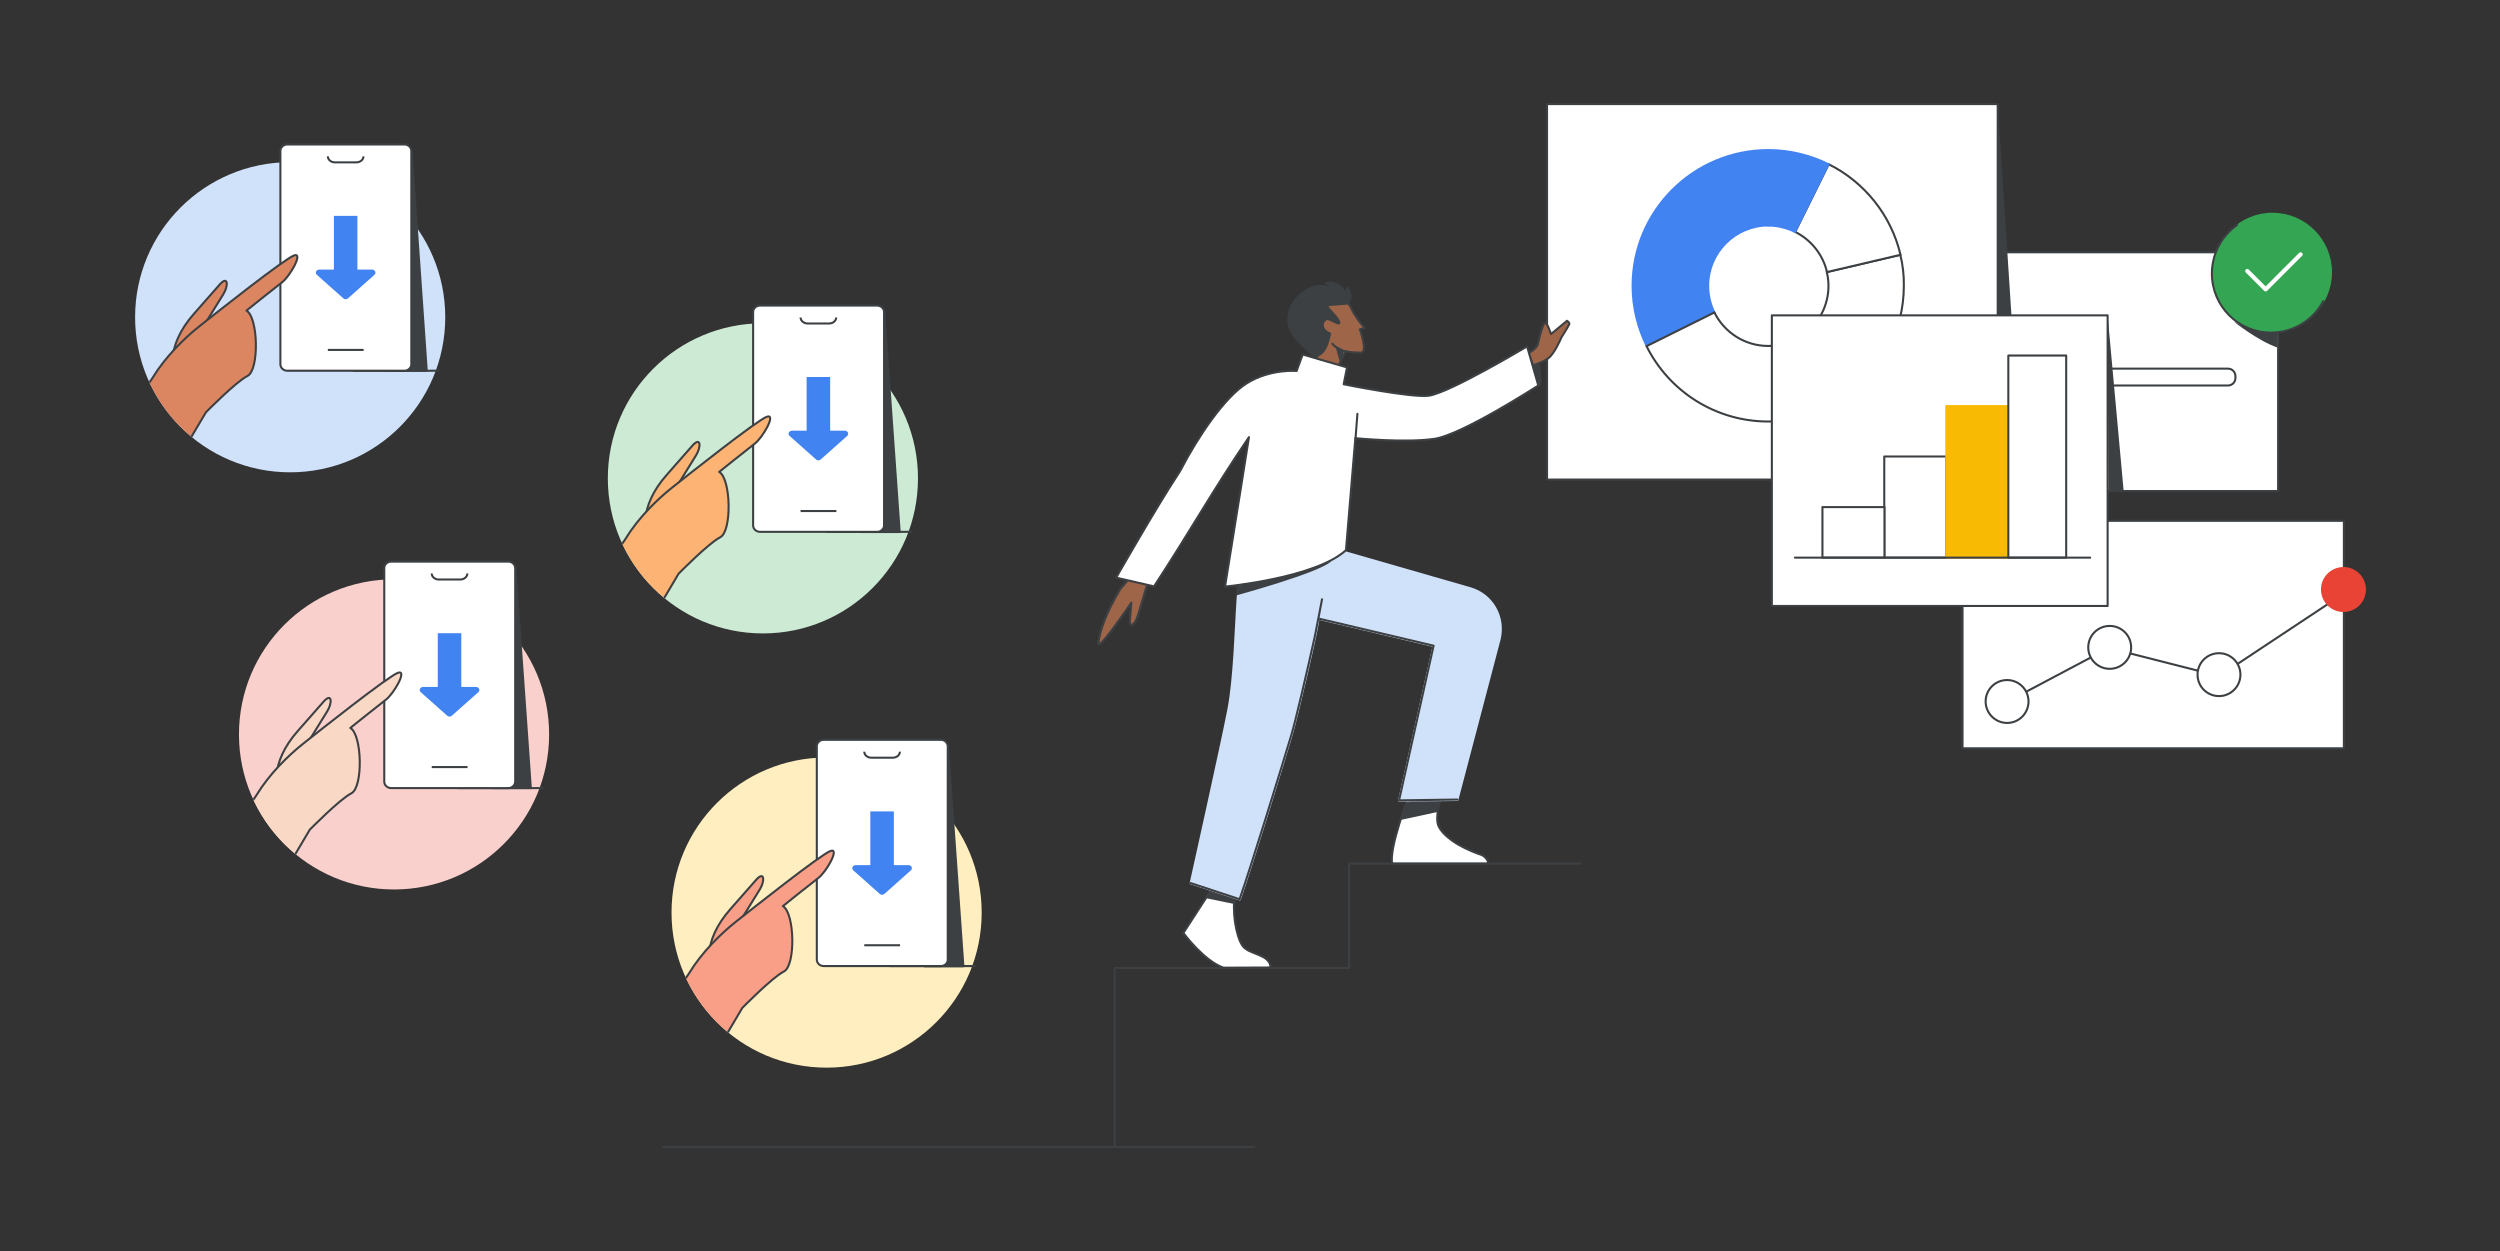 <?xml version="1.0" encoding="utf-8"?>
<!-- Generator: Adobe Illustrator 27.2.0, SVG Export Plug-In . SVG Version: 6.00 Build 0)  -->
<svg version="1.1" xmlns="http://www.w3.org/2000/svg" xmlns:xlink="http://www.w3.org/1999/xlink" x="0px" y="0px"
	 viewBox="0 0 1201 601" style="enable-background:new 0 0 1201 601;" xml:space="preserve">
<rect x="0" y="0" width="1201" height="601" fill="#333333" stroke="none"/>
<style type="text/css">
	.st0{fill:none;stroke:#BCC0C5;stroke-width:2;stroke-miterlimit:10;}
	.st1{fill:none;stroke:#BCC0C5;stroke-width:2;stroke-miterlimit:10;stroke-dasharray:2.976,2.976;}
	.st2{fill:#FFFFFF;}
	.st3{fill:#D91E17;}
	.st4{fill:#34A94C;}
	.st5{fill:#DA1E17;}
	.st6{fill:#FDBA00;}
	.st7{fill:#34AA4C;}
	.st8{fill:#FCB900;}
	.st9{fill:#80858A;}
	.st10{fill:none;stroke:url(#SVGID_1_);stroke-width:7;stroke-miterlimit:10;}
	.st11{fill:url(#SVGID_00000081609184817802650500000009574605971691420338_);}
	.st12{fill:#FFFFFF;stroke:#3C4043;stroke-linecap:round;stroke-linejoin:round;stroke-miterlimit:10;}
	.st13{fill:none;stroke:#3C4043;stroke-linecap:round;stroke-linejoin:round;stroke-miterlimit:10;}
	.st14{fill:#E84335;stroke:#E84335;stroke-linecap:round;stroke-linejoin:round;stroke-miterlimit:10;}
	.st15{fill:#3C4043;}
	.st16{fill:#34A653;stroke:#34A653;stroke-miterlimit:10;}
	.st17{fill:#34A653;}
	.st18{fill:none;stroke:#FFFFFF;stroke-width:2;stroke-linecap:round;stroke-linejoin:round;stroke-miterlimit:10;}
	.st19{fill:#FFFFFF;stroke:#3C4043;stroke-miterlimit:10;}
	.st20{fill:#4283F2;stroke:#4283F2;stroke-miterlimit:10;}
	.st21{fill:#F9BA04;stroke:#F9BA04;stroke-linecap:round;stroke-linejoin:round;stroke-miterlimit:10;}
	.st22{fill:#D0E1FA;}
	.st23{fill:#3C4043;stroke:#3C4043;stroke-linecap:round;stroke-linejoin:round;stroke-miterlimit:10;}
	.st24{fill-rule:evenodd;clip-rule:evenodd;fill:#FFFFFF;stroke:#3C4043;}
	.st25{fill:none;stroke:#3C4043;}
	.st26{fill-rule:evenodd;clip-rule:evenodd;fill:#4283F2;}
	.st27{clip-path:url(#SVGID_00000147180663380264712460000014972456175123099027_);}
	.st28{fill:#DB8661;stroke:#3D4043;stroke-linecap:round;stroke-linejoin:round;stroke-miterlimit:10;}
	.st29{fill:#FFEEBF;}
	.st30{clip-path:url(#SVGID_00000032637262215999950830000004479046017759191736_);}
	.st31{fill:#F99E87;stroke:#3D4043;stroke-linecap:round;stroke-linejoin:round;stroke-miterlimit:10;}
	.st32{fill:#CDEAD4;}
	.st33{clip-path:url(#SVGID_00000016780149400222919900000000658705469658192025_);}
	.st34{fill:#FCB373;stroke:#3D4043;stroke-linecap:round;stroke-linejoin:round;stroke-miterlimit:10;}
	.st35{fill:#FAD0CD;}
	.st36{clip-path:url(#SVGID_00000034789051780872701840000009669274305801295246_);}
	.st37{fill:#F9D9C5;stroke:#3D4043;stroke-linecap:round;stroke-linejoin:round;stroke-miterlimit:10;}
	.st38{fill:#D0E1FA;stroke:#D0E1FA;stroke-linecap:round;stroke-linejoin:round;stroke-miterlimit:10;}
	.st39{fill:#913222;stroke:#3C4043;stroke-linecap:round;stroke-linejoin:round;stroke-miterlimit:10;}
	.st40{fill:#9E6549;stroke:#3D4043;stroke-linecap:round;stroke-linejoin:round;stroke-miterlimit:10;}
	.st41{fill:none;stroke:#3C4043;stroke-linecap:round;stroke-linejoin:round;}
</style>
<g id="In-app_funnel">
</g>
<g id="iOS_App_campaigns">
	<g>
		<g>
			<path class="st12" d="M1126,250.2H942.8v109.3H1126V250.2z"/>
			<path class="st13" d="M964.5,337l48.5-25.7l53.1,13.5l60.8-40.3"/>
			<path class="st14" d="M1125.8,293.5c5.7,0,10.3-4.6,10.3-10.3c0-5.7-4.6-10.3-10.3-10.3c-5.7,0-10.3,4.6-10.3,10.3
				C1115.5,288.9,1120.1,293.5,1125.8,293.5z"/>
			<path class="st12" d="M1066,334.4c5.7,0,10.3-4.6,10.3-10.3c0-5.7-4.6-10.3-10.3-10.3s-10.3,4.6-10.3,10.3
				C1055.7,329.8,1060.3,334.4,1066,334.4z"/>
			<path class="st12" d="M1013.5,321.3c5.7,0,10.3-4.6,10.3-10.3c0-5.7-4.6-10.3-10.3-10.3c-5.7,0-10.3,4.6-10.3,10.3
				C1003.2,316.7,1007.8,321.3,1013.5,321.3z"/>
			<path class="st12" d="M964.2,347.3c5.7,0,10.3-4.6,10.3-10.3c0-5.7-4.6-10.3-10.3-10.3c-5.7,0-10.3,4.6-10.3,10.3
				C953.9,342.6,958.5,347.3,964.2,347.3z"/>
		</g>
		<path class="st12" d="M1094.4,121.2H956.7v114.7h137.7V121.2z"/>
		<path class="st12" d="M1070.3,185.2H987c-2,0-3.6-1.6-3.6-3.6v-0.9c0-2,1.6-3.6,3.6-3.6h83.3c2,0,3.6,1.6,3.6,3.6v0.9
			C1073.9,183.6,1072.3,185.2,1070.3,185.2z"/>
		<path class="st15" d="M1073,154.4c0,0,11.5,9.2,20.9,12.5l0.2-7.1C1094.1,159.9,1084.9,160.9,1073,154.4z"/>
		<path class="st16" d="M1091.7,158.9c15.5,0,28.1-12.6,28.1-28.1c0-15.5-12.6-28.1-28.1-28.1c-15.5,0-28.1,12.6-28.1,28.1
			C1063.7,146.3,1076.2,158.9,1091.7,158.9z"/>
		<path class="st17" d="M1116.1,144.7c-4.8,9-14.2,15.1-25.1,15.1c-15.7,0-28.4-12.7-28.4-28.4c0-9.6,4.8-18.2,12.1-23.3"/>
		<path class="st13" d="M1116.1,144.7c-4.8,9-14.2,15.1-25.1,15.1c-15.7,0-28.4-12.7-28.4-28.4c0-9.6,4.8-18.2,12.1-23.3"/>
		<path class="st18" d="M1079.6,130.2l8.8,8.8l16.8-16.8"/>
		<path class="st15" d="M959.7,50l6.6,101.5l-6.8-0.2L959.7,50z"/>
		<path class="st12" d="M959.7,50H743.2v180.4h216.5V50z"/>
		<path class="st19" d="M912.9,122.4l-35.3,8.3c0.5,2.1,0.8,4.3,0.8,6.6c0,9.7-4.8,18.3-12.1,23.5l21.1,29.5
			c16.5-11.8,27.2-31.2,27.2-53C914.7,132.2,914.1,127.2,912.9,122.4z"/>
		<path class="st19" d="M878.5,78.9l-16.1,32.5c7.6,3.8,13.3,10.8,15.3,19.3l35.3-8.3C908.5,103.3,895.6,87.4,878.5,78.9z"/>
		<path class="st20" d="M784.3,137.3c0,10.4,2.5,20.2,6.8,29l32.5-16.1c-1.9-3.9-3-8.2-3-12.9c0-16,13-29,29-29V72.1
			C813.5,72.1,784.3,101.3,784.3,137.3z"/>
		<path class="st19" d="M849.5,202.5c14.2,0,27.3-4.5,38-12.2l-21.1-29.5c-4.8,3.4-10.6,5.4-16.9,5.4c-11.4,0-21.2-6.6-25.9-16.1
			L791,166.3C801.7,187.8,823.9,202.5,849.5,202.5z"/>
		<path class="st20" d="M862.3,111.4l16.1-32.5c-8.7-4.3-18.6-6.8-29-6.8v36.2C854.1,108.4,858.5,109.5,862.3,111.4z"/>
		<path class="st15" d="M1012.5,151.5l7.7,84.3h-7.3L1012.5,151.5z"/>
		<path class="st12" d="M1012.5,151.5H851.2v139.6h161.3V151.5z"/>
		<path class="st12" d="M935,219.3h-29.8v48.6H935V219.3z"/>
		<path class="st12" d="M905.3,243.6h-29.8v24.3h29.8V243.6z"/>
		<path class="st21" d="M964.8,195.1H935v72.8h29.8V195.1z"/>
		<path class="st12" d="M992.6,170.8h-27.8v97.1h27.8V170.8z"/>
		<path class="st13" d="M862.3,267.9h141.8"/>
	</g>
	<g>
		<path class="st22" d="M139.4,226.9c41.1,0,74.5-33.3,74.5-74.5c0-41.1-33.3-74.5-74.5-74.5c-41.1,0-74.5,33.3-74.5,74.5
			C64.9,193.5,98.2,226.9,139.4,226.9z"/>
		<path class="st23" d="M197.6,71.8l-11.1,106.3H205L197.6,71.8z"/>
		<path class="st13" d="M169.9,178.1h40.7"/>
		<g>
			<path class="st24" d="M194.3,178.1h-56.3c-1.8,0-3.3-1.4-3.3-3.1V72.5c0-1.7,1.5-3.1,3.3-3.1h56.3c1.8,0,3.3,1.4,3.3,3.1V175
				C197.6,176.7,196.1,178.1,194.3,178.1z"/>
			<path class="st25" d="M157.5,168.1h17.2"/>
			<path class="st25" d="M157.5,75.1c0,1.6,1.5,2.9,3.4,2.9h10.3c1.9,0,3.4-1.3,3.4-2.9"/>
			<path class="st26" d="M160.4,103.7v25.8h-7c-1.5,0-2.2,1.6-1.2,2.5l12.7,11.3c0.6,0.6,1.7,0.6,2.3,0l12.7-11.3
				c1-0.9,0.3-2.5-1.2-2.5h-7v-25.8"/>
		</g>
		<g>
			<defs>
				<path id="SVGID_00000018941519050693631460000010253753956863916698_" d="M139.4,226.9c41.1,0,74.5-33.3,74.5-74.5
					c0-41.1-33.3-74.5-74.5-74.5c-41.1,0-74.5,33.3-74.5,74.5C64.9,193.5,98.2,226.9,139.4,226.9z"/>
			</defs>
			<clipPath id="SVGID_00000036225585154834947040000002527496832259053451_">
				<use xlink:href="#SVGID_00000018941519050693631460000010253753956863916698_"  style="overflow:visible;"/>
			</clipPath>
			<g style="clip-path:url(#SVGID_00000036225585154834947040000002527496832259053451_);">
				<path class="st28" d="M83.6,179.6c0,0-4.8-12.7,9.7-29l12.4-14.1c4-4.3,4,1,1.6,4.8L83.6,179.6L83.6,179.6z"/>
				<path class="st28" d="M24.2,248.8c7.6-12.8,44.7-60.1,49.3-67.6c5.9-9.7,15-18.7,22.2-24.4c7.3-5.8,41-32.5,45.6-34.1
					s-2.1,10.2-5.9,13c-3.8,2.9-17,13.5-17,13.5c5.7,3.3,6.2,28.5,0.5,31.4c-5.7,2.9-20,17.5-20,17.5L50,280.7
					c-7.3-4.5-13.7-10-20.6-19.1C25.4,256.5,22.5,254.1,24.2,248.8z"/>
			</g>
		</g>
	</g>
	<g>
		<path class="st29" d="M397.1,512.9c41.1,0,74.5-33.3,74.5-74.5c0-41.1-33.3-74.5-74.5-74.5c-41.1,0-74.5,33.3-74.5,74.5
			C322.6,479.6,355.9,512.9,397.1,512.9z"/>
		<path class="st23" d="M455.3,357.9l-11.1,106.3h18.6L455.3,357.9z"/>
		<path class="st13" d="M427.6,464.1h40.7"/>
		<g>
			<path class="st24" d="M452,464.1h-56.3c-1.8,0-3.3-1.4-3.3-3.1V358.5c0-1.7,1.5-3.1,3.3-3.1H452c1.8,0,3.3,1.4,3.3,3.1V461
				C455.3,462.8,453.8,464.1,452,464.1z"/>
			<path class="st25" d="M415.2,454.1h17.2"/>
			<path class="st25" d="M415.2,361.1c0,1.6,1.5,2.9,3.4,2.9h10.3c1.9,0,3.4-1.3,3.4-2.9"/>
			<path class="st26" d="M418.1,389.8v25.8h-7c-1.5,0-2.2,1.6-1.2,2.5l12.7,11.3c0.6,0.6,1.7,0.6,2.3,0l12.7-11.3
				c1-0.9,0.3-2.5-1.2-2.5h-7v-25.8"/>
		</g>
		<g>
			<defs>
				<path id="SVGID_00000132803486047433008440000016849963028854994310_" d="M397.1,512.9c41.1,0,74.5-33.3,74.5-74.5
					c0-41.1-33.3-74.5-74.5-74.5c-41.1,0-74.5,33.3-74.5,74.5C322.6,479.6,355.9,512.9,397.1,512.9z"/>
			</defs>
			<clipPath id="SVGID_00000031208281916301883860000012824104236508175235_">
				<use xlink:href="#SVGID_00000132803486047433008440000016849963028854994310_"  style="overflow:visible;"/>
			</clipPath>
			<g style="clip-path:url(#SVGID_00000031208281916301883860000012824104236508175235_);">
				<path class="st31" d="M341.3,465.6c0,0-4.8-12.7,9.7-29l12.4-14.1c4-4.3,4,1,1.6,4.8L341.3,465.6L341.3,465.6z"/>
				<path class="st31" d="M281.9,534.9c7.6-12.8,44.7-60.1,49.3-67.6c5.9-9.7,15-18.7,22.2-24.4c7.3-5.8,41-32.5,45.6-34.1
					s-2.1,10.2-5.9,13c-3.8,2.9-17,13.5-17,13.5c5.7,3.3,6.2,28.5,0.5,31.4c-5.7,2.9-20,17.5-20,17.5l-48.9,82.6
					c-7.3-4.5-13.7-10-20.6-19.1C283.1,542.6,280.1,540.1,281.9,534.9z"/>
			</g>
		</g>
	</g>
	<g>
		<path class="st32" d="M366.5,304.3c41.1,0,74.5-33.3,74.5-74.5c0-41.1-33.3-74.5-74.5-74.5c-41.1,0-74.5,33.3-74.5,74.5
			C292,271,325.4,304.3,366.5,304.3z"/>
		<path class="st23" d="M424.7,149.3l-11.1,106.3h18.6L424.7,149.3z"/>
		<path class="st13" d="M397.1,255.5h40.7"/>
		<g>
			<path class="st24" d="M421.4,255.5h-56.3c-1.8,0-3.3-1.4-3.3-3.1V149.9c0-1.7,1.5-3.1,3.3-3.1h56.3c1.8,0,3.3,1.4,3.3,3.1v102.5
				C424.7,254.1,423.2,255.5,421.4,255.5z"/>
			<path class="st25" d="M384.6,245.5h17.2"/>
			<path class="st25" d="M384.6,152.5c0,1.6,1.5,2.9,3.4,2.9h10.3c1.9,0,3.4-1.3,3.4-2.9"/>
			<path class="st26" d="M387.5,181.1v25.8h-7c-1.5,0-2.2,1.6-1.2,2.5l12.7,11.3c0.6,0.6,1.7,0.6,2.3,0l12.7-11.3
				c1-0.9,0.3-2.5-1.2-2.5h-7v-25.8"/>
		</g>
		<g>
			<defs>
				<path id="SVGID_00000012434150972209808600000005780238833045927340_" d="M366.5,304.3c41.1,0,74.5-33.3,74.5-74.5
					c0-41.1-33.3-74.5-74.5-74.5c-41.1,0-74.5,33.3-74.5,74.5C292,271,325.4,304.3,366.5,304.3z"/>
			</defs>
			<clipPath id="SVGID_00000070094311921061762360000010503747137473329543_">
				<use xlink:href="#SVGID_00000012434150972209808600000005780238833045927340_"  style="overflow:visible;"/>
			</clipPath>
			<g style="clip-path:url(#SVGID_00000070094311921061762360000010503747137473329543_);">
				<path class="st34" d="M310.7,257c0,0-4.8-12.7,9.7-29l12.4-14.1c4-4.3,4,1,1.6,4.8L310.7,257L310.7,257z"/>
				<path class="st34" d="M251.3,326.3c7.6-12.8,44.7-60.1,49.3-67.6c5.9-9.7,15-18.7,22.2-24.4c7.3-5.8,41-32.5,45.6-34.1
					c4.7-1.6-2.1,10.2-5.9,13c-3.8,2.9-17,13.5-17,13.5c5.7,3.3,6.2,28.5,0.5,31.4c-5.7,2.9-20,17.5-20,17.5l-48.9,82.6
					c-7.3-4.5-13.7-10-20.6-19.1C252.5,334,249.6,331.5,251.3,326.3z"/>
			</g>
		</g>
	</g>
	<g>
		<path class="st35" d="M189.3,427.3c41.1,0,74.5-33.3,74.5-74.5c0-41.1-33.3-74.5-74.5-74.5c-41.1,0-74.5,33.3-74.5,74.5
			C114.8,394,148.2,427.3,189.3,427.3z"/>
		<path class="st23" d="M247.5,272.3l-11.1,106.3H255L247.5,272.3z"/>
		<path class="st13" d="M219.9,378.6h40.7"/>
		<g>
			<path class="st24" d="M244.2,378.6h-56.3c-1.8,0-3.3-1.4-3.3-3.1V272.9c0-1.7,1.5-3.1,3.3-3.1h56.3c1.8,0,3.3,1.4,3.3,3.1v102.5
				C247.5,377.2,246,378.6,244.2,378.6z"/>
			<path class="st25" d="M207.4,368.5h17.2"/>
			<path class="st25" d="M207.4,275.5c0,1.6,1.5,2.9,3.4,2.9h10.3c1.9,0,3.4-1.3,3.4-2.9"/>
			<path class="st26" d="M210.3,304.2V330h-7c-1.5,0-2.2,1.6-1.2,2.5l12.7,11.3c0.6,0.6,1.7,0.6,2.3,0l12.7-11.3
				c1-0.9,0.3-2.5-1.2-2.5h-7v-25.8"/>
		</g>
		<g>
			<defs>
				<path id="SVGID_00000137111445064629107000000007577289802208981691_" d="M189.3,427.3c41.1,0,74.5-33.3,74.5-74.5
					c0-41.1-33.3-74.5-74.5-74.5c-41.1,0-74.5,33.3-74.5,74.5C114.8,394,148.2,427.3,189.3,427.3z"/>
			</defs>
			<clipPath id="SVGID_00000091711930069375962890000004878506118502931110_">
				<use xlink:href="#SVGID_00000137111445064629107000000007577289802208981691_"  style="overflow:visible;"/>
			</clipPath>
			<g style="clip-path:url(#SVGID_00000091711930069375962890000004878506118502931110_);">
				<path class="st37" d="M133.5,380c0,0-4.8-12.7,9.7-29l12.4-14.1c4-4.3,4,1,1.6,4.8L133.5,380L133.5,380z"/>
				<path class="st37" d="M74.1,449.3c7.6-12.8,44.7-60.1,49.3-67.6c5.9-9.7,15-18.7,22.2-24.4c7.3-5.8,41-32.5,45.6-34.1
					c4.7-1.6-2.1,10.2-5.9,13c-3.8,2.9-17,13.5-17,13.5c5.7,3.3,6.2,28.5,0.5,31.4c-5.7,2.9-20,17.5-20,17.5l-48.9,82.6
					c-7.3-4.5-13.7-10-20.6-19.1C75.3,457,72.4,454.5,74.1,449.3z"/>
			</g>
		</g>
	</g>
	<g>
		<g>
			<path class="st12" d="M668.8,414.9h45.4c1.8-0.3-0.7-3.6-2.5-4.2c-12.1-4.1-18.6-9.6-20.6-13.8c-2-4.2,1.2-14.4,1.2-14.7
				c-1.2-0.3-15.4-0.2-15.5,0.2C676.8,382.4,667.2,407.4,668.8,414.9z"/>
			<path class="st23" d="M690.4,389.6l-17.1,3.7c1.3-4.5,2.8-7.8,2.8-7.8c0.1-0.4,14.4-0.5,15.5-0.2
				C691.6,385.6,690.4,389.6,690.4,389.6z"/>
			<path class="st12" d="M584.3,423.8l-15.8,24.4c0,0,9.9,13.5,19.3,16.7l22.6-0.1c-0.3-6.7-10.6-6-13.6-10.6
				c-3.1-4.6-5.1-17.1-3.4-24.8L584.3,423.8z"/>
			<path class="st23" d="M593.1,433.8l-13.6-2.8l4.9-7.6l9.1,5.6C593.1,430.4,593,432,593.1,433.8z"/>
			<path class="st38" d="M706.3,282.6l-62.9-18.1l0.5-9.6l-42.3-6.5l-3,10.1c0,0-3,15.1-4,28.7c-1,13.6-1.5,38.3-4.5,53.8
				c-3,15.6-18.1,83.3-18.1,83.3l23.6,7.8c5-14.1,20.5-64.4,24.8-78.7c2.4-7.9,13.7-56,12.9-56.2l55.4,13.1l-16.6,74.3l28-0.3
				l20.3-77.2C723,296.3,716.8,285.6,706.3,282.6z"/>
			<path class="st13" d="M571.9,424.2l23.6,7.8c5-14.1,20.5-64.4,24.8-78.7c1.8-5.8,8.2-33.1,11.3-47.4c1.1-5.3,3.5-18,3.5-18"/>
			<path class="st13" d="M700.1,384.1l-28,0.4l16.6-74.3l-55.1-13"/>
			<path class="st39" d="M544.4,275.1c-0.9,2-6.1,7.7-6.1,7.7c-7.4,12.3-10,20.8-10.6,26c-0.7,5.1,15.8-19.3,15.8-19.3l-0.7,8.5
				c-0.1,4.1,2.5,1.6,3.5-1.4c1.1-3.1,4.1-13.6,4.1-13.6c0.2-0.3,1.8-5.1,1.8-5.1"/>
			<path class="st40" d="M544.4,275.1c-0.9,2-6.1,7.7-6.1,7.7c-7.4,12.3-10,20.8-10.6,26c-0.7,5.1,15.8-19.3,15.8-19.3l-0.7,8.5
				c-0.1,4.1,2.5,1.6,3.5-1.4c1.1-3.1,4.1-13.6,4.1-13.6c0.2-0.3,1.8-5.1,1.8-5.1"/>
			<path class="st40" d="M745.1,160.5l7.7-6.4c0,0,1.3,0.8,1.1,1.6c-0.3,0.9-3.8,6.4-3.8,6.4s-3.3,7.9-6.3,10
				c-3,2.1-7.3,3.4-7.3,3.4l-2.2-5.8c0,0,4.2-2.3,4.6-4.7c0.4-2.4,2.3-9.6,3.3-9.9C743.2,154.7,745.1,160.5,745.1,160.5z"/>
			<path class="st15" d="M594,281.7v4.3c0,0,39.4-10.7,45.5-16.3L594,281.7z"/>
			<path class="st23" d="M647.2,146.3c0,0,3.5-4.2-0.1-8c0,0-0.3,1.5-0.7,2.3c-0.4,0.8-0.2-0.4-2-2.4c-1.8-2.1-5.1-2.9-7.2-2.2
				c0,0,2.3,1.5,2.1,2.3c0,0.2-1.9-0.4-2.1-0.5c-5.8-1.8-11.9,2.3-15.3,6.8c-3.4,4.5-4.1,10.8-1,15.7c2.4,3.8,6.2,6.6,9.2,10
				c1.2,1.3,3.4,1.2,4.5-0.2c0.7-0.8,1.4-1.8,2.2-2.9C641.8,160.5,648.8,150.2,647.2,146.3z"/>
			<path class="st40" d="M631.2,173.2c0.6-0.1,1.7-2.4,2.2-2.6c4.6-1.9,5.3-10.4,5.6-10.3c-5.6-2.5-3.4-6.7-1.5-7c1.9-0.2,7,4,5.7,1
				c-1.3-2.9-5.2-5.6-5.7-7.7c0,0,6.5-0.5,10.1-0.8c0.6,0.6,1.1,1.3,1.5,2.2c1.4,3.4,5.3,8.4,6.5,9.5l-2.3,0.7c0,0,4,11.1,0.5,11.2
				c-3.5,0.1-7.4-0.6-7.4-0.6l-4.2,8.6C642.2,177.5,634,177.3,631.2,173.2z"/>
			<path class="st15" d="M646.4,168.8c-3.1-0.7-5.5-2.4-6.3-3.7L646.4,168.8z"/>
			<path class="st13" d="M646.4,168.8c-3.1-0.7-5.5-2.4-6.3-3.7"/>
			<path class="st23" d="M642.3,167.2l1.8,6.4l0.8-4.7C644.9,168.8,646.1,169.5,642.3,167.2z"/>
			<path class="st12" d="M622.9,178.2c0,0-12.7-1.1-23.9,5.9c-10.9,6.8-23.6,26-31.6,41.3c-0.5,1-1.1,1.9-1.7,2.8
				c-10.2,15.5-29.5,49.3-29.5,49.3l18.2,4.2c17.2-26.2,28-45.8,45.6-71.7c0,0-7.6,47.9-11.5,71.8c0,0,43.5-4.1,58.1-17.5l4.5-53.8
				c0,0,24.2,2.4,38.1,0.3c13.3-2,49.8-25.6,49.8-25.6l-5.4-18.8c0,0-37.2,22.3-47.2,23.7c-8.3,1.1-40.9-5.5-40.9-5.5l1.6-8.1
				l-21.3-6.2L622.9,178.2z"/>
			<path class="st13" d="M651.2,210.6l0.9-11.8"/>
			<path class="st15" d="M739.8,174.7c0,0.4,1.9,12.4-0.6,10.7l-2.6-9.9L739.8,174.7z"/>
		</g>
		<polyline class="st41" points="759.2,414.9 648.1,414.9 648.1,465 535.5,465 535.5,551 		"/>
		<line class="st41" x1="602.5" y1="551" x2="318.6" y2="551"/>
	</g>
</g>
</svg>
